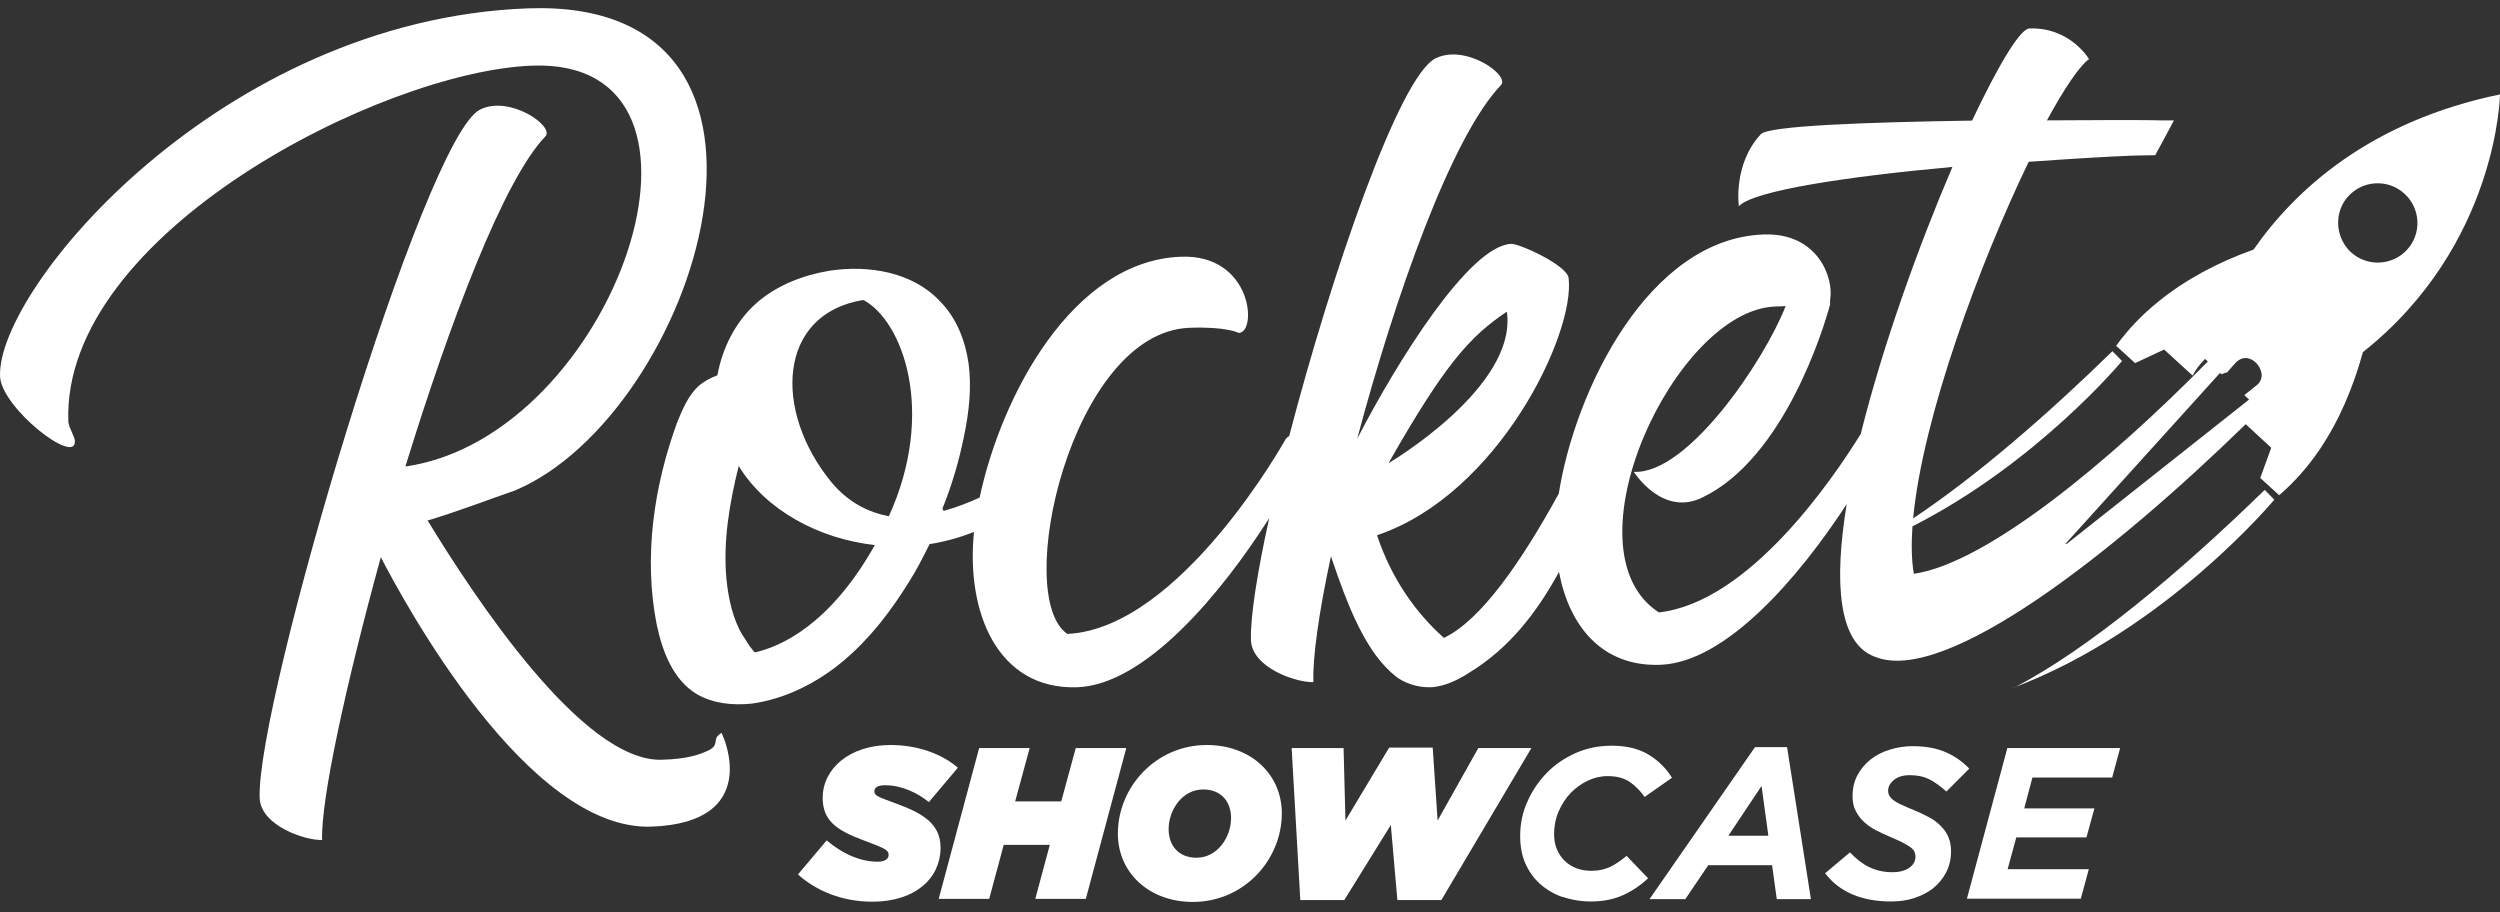 <svg width="200" height="73" viewBox="0 0 200 73" fill="none" xmlns="http://www.w3.org/2000/svg">
<rect x="0" y="0" width="200" height="73" fill="#333333" stroke="none"/>
<g id="Group">
<g id="Group_2">
<path id="Vector" d="M161.116 54.998C173.279 50.396 181.943 39.975 181.943 39.975L181.175 39.19C174.607 45.607 167.048 51.968 161.116 55.017V54.998Z" fill="white"/>
<g id="Group_3">
<path id="Vector_2" d="M57.281 59.133C57.206 59.414 57.3 59.694 56.757 59.994C55.934 60.405 54.905 60.723 52.959 60.779C46.615 61.004 37.895 47.683 34.209 41.64C36.698 40.892 39.112 39.956 41.226 39.227C55.672 33.109 66.413 -0.211 42.236 0.668C17.667 1.585 -0.259 23.1 0.003 30.097C0.096 32.623 6.066 37.262 5.991 35.298C5.991 34.924 5.486 34.194 5.467 33.726C4.924 18.685 30.616 5.682 42.573 5.252C59.658 4.616 49.179 34.924 32.431 37.319C36.024 25.682 40.29 14.4 43.621 10.92C44.426 10.135 40.777 7.572 38.401 8.769C33.891 10.995 20.493 56.177 20.773 63.829C20.848 66.074 24.46 67.253 25.77 67.197C25.657 64.016 27.66 54.792 30.466 44.578C32.375 48.245 42.218 66.486 52.117 66.13C60.986 65.812 57.843 58.908 57.843 58.908L57.73 58.628C57.73 58.628 57.356 58.834 57.281 59.114V59.133Z" fill="white"/>
<path id="Vector_3" d="M180.258 19.976C177.433 20.986 174.851 22.352 172.643 24.148C171.37 25.177 170.247 26.337 169.293 27.665L170.809 29.049L173.129 27.964L175.281 29.929L175.412 30.041C175.655 29.555 176.011 29.124 176.404 28.713C176.46 28.769 176.535 28.825 176.628 28.918C168.788 36.888 158.964 45.045 153.107 45.906C152.92 44.821 152.901 43.53 152.995 42.108C162.987 37.038 169.761 28.881 169.761 28.881L168.994 28.095C163.866 33.109 158.14 38.086 153.051 41.472C153.818 33.352 158.384 21.042 162.295 12.941C171.258 12.324 171.351 12.455 172.418 12.417C173.166 11.052 173.915 9.63 173.915 9.63H172.699C172.512 9.63 172.643 9.573 163.754 9.63C165.158 7.048 166.393 5.233 167.122 4.728C167.122 4.728 165.625 2.165 162.351 2.277C161.602 2.296 159.843 5.27 157.766 9.648C149.252 9.779 141.505 10.06 140.869 10.733C138.624 13.147 139.11 16.496 139.11 16.496C140.289 15.242 147.811 14.12 156.194 13.353C153.519 19.601 150.637 27.571 148.859 34.718C146.632 38.31 139.933 48.188 132.71 48.993C125.038 44.035 133.983 24.821 142.01 24.522C142.291 24.522 142.572 24.503 142.853 24.484C141.15 28.843 135.031 37.955 130.708 37.749C130.708 37.749 132.991 41.397 136.21 39.788C142.74 36.645 145.903 26.243 146.408 24.353C146.408 24.353 146.408 24.26 146.408 24.166C146.408 24.073 146.408 23.979 146.408 23.979C146.726 22.277 145.454 18.591 141.075 18.759C131.887 19.096 126.011 31.201 124.702 39.489C121.651 45.045 118.452 49.629 115.514 51.032C113.287 49.049 111.322 46.318 110.162 42.819C119.855 39.564 126.03 26.711 125.488 22.239C125.357 21.21 121.558 19.489 120.903 19.508C117.535 19.639 111.715 29.012 108.572 35.111C111.622 23.68 116.094 10.995 120.061 6.823C120.866 6.037 117.217 3.474 114.84 4.672C111.94 6.112 106.532 21.865 103.126 34.924C103.07 34.924 103.051 34.924 103.051 34.924L102.864 35.111C102.864 35.111 94.444 50.284 85.387 50.714C80.971 47.702 85.724 26.58 95.155 26.224C98.149 26.112 99.103 26.636 99.103 26.636C100.6 26.58 100.188 20.331 94.481 20.537C85.817 20.855 80.11 31.631 78.37 39.807C77.472 40.218 76.499 40.593 75.488 40.873L75.395 40.686C76.162 38.797 76.742 36.795 77.135 34.83C77.528 32.941 77.734 30.976 77.49 29.105C77.228 27.253 76.517 25.401 75.151 24.054C73.018 21.79 69.519 21.173 66.357 21.659C64.223 22.015 62.09 22.838 60.462 24.297C58.834 25.757 57.786 27.852 57.393 30.022C56.832 30.228 56.289 30.527 55.84 30.92C55.036 31.706 54.605 32.735 54.175 33.783C52.304 38.909 51.48 44.54 52.528 49.928C52.977 52.061 53.819 54.362 55.728 55.522C57.075 56.308 58.666 56.439 60.144 56.289C62.839 55.915 65.421 54.605 67.498 52.847C69.594 51.088 71.278 48.881 72.7 46.58C73.318 45.625 73.841 44.578 74.365 43.53C75.675 43.324 76.873 42.969 77.921 42.557C77.266 48.918 79.773 55.204 86.192 54.98C91.637 54.774 97.718 47.459 101.536 41.453C100.581 45.794 100.02 49.348 100.076 51.2C100.151 53.446 103.763 54.624 105.072 54.568C104.998 52.604 105.521 48.937 106.476 44.503C107.842 48.563 109.283 52.248 111.697 54.138C112.277 54.587 113.325 55.017 114.447 54.98C115.57 54.942 116.768 54.325 117.497 53.839C120.678 51.911 122.887 49.105 124.72 45.756C125.525 50.041 128.126 53.352 132.823 53.184C138.081 52.997 143.9 46.205 147.736 40.331C146.707 46.598 147.063 51.444 149.963 52.529C155.577 54.886 169.181 44.147 179.66 33.932L179.697 33.97L181.699 35.822L180.82 38.235L182.336 39.62C183.571 38.553 184.637 37.337 185.554 35.99C187.126 33.67 188.249 31.014 189.035 28.17C199.832 19.601 200 7.553 200 7.553C189.596 9.704 183.627 15.167 180.277 19.976H180.258ZM120.547 24.933C121.427 30.976 111.079 37.057 111.079 37.057C115.645 29.031 117.628 26.898 120.547 24.933ZM60.387 52.192L60.294 52.099C59.901 51.65 59.602 51.088 59.414 50.826C58.628 49.554 58.273 47.87 58.123 46.392C57.824 43.324 58.367 40.218 59.096 37.281C61.286 40.855 65.571 43.118 69.987 43.605C66.394 50.003 62.427 51.743 60.387 52.192ZM71.128 41.304C69.463 40.986 67.872 40.2 66.525 38.591C61.828 32.866 62.203 25.102 69.07 23.998C72.214 25.663 74.908 32.941 71.109 41.304H71.128ZM180.932 29.91C180.951 30.247 180.839 30.546 180.614 30.752C180.258 31.032 179.903 31.332 179.547 31.612C179.678 31.725 179.791 31.837 179.922 31.968C175.075 35.803 170.21 39.657 165.363 43.492C165.307 43.492 165.27 43.511 165.214 43.53C169.349 38.965 173.466 34.4 177.601 29.835C177.639 29.872 177.695 29.91 177.732 29.947C177.863 29.872 178.013 29.816 178.163 29.798C178.406 29.517 178.649 29.236 178.911 28.956C179.136 28.75 179.454 28.6 179.791 28.656C180.071 28.694 180.352 28.862 180.558 29.105C180.764 29.349 180.895 29.629 180.932 29.929V29.91ZM192.571 19.976C191.636 20.986 190.195 21.267 188.997 20.761C188.66 20.63 188.361 20.425 188.08 20.181C187.294 19.452 186.957 18.423 187.07 17.45C187.145 16.814 187.407 16.196 187.874 15.691C189.053 14.4 191.074 14.307 192.365 15.504C193.656 16.683 193.75 18.703 192.552 19.994L192.571 19.976Z" fill="white"/>
</g>
</g>
<g id="Group_4">
<path id="Vector_4" d="M63.812 69.984L66.132 67.234C67.517 68.394 68.92 68.936 70.211 68.936C70.735 68.936 71.091 68.749 71.091 68.394C71.091 68.02 70.866 67.889 69.107 67.234C66.862 66.411 65.814 65.606 65.814 63.829C65.814 61.509 67.947 59.601 71.241 59.601C73.392 59.601 75.32 60.293 76.63 61.416L74.309 64.166C73.392 63.417 72.101 62.819 70.829 62.819C70.305 62.819 69.949 62.95 69.949 63.305C69.949 63.661 70.211 63.736 71.877 64.353C73.935 65.12 75.245 65.981 75.245 67.814C75.245 70.246 73.243 72.136 69.781 72.136C67.386 72.136 65.29 71.275 63.831 69.947L63.812 69.984Z" fill="white"/>
<path id="Vector_5" d="M78.332 59.844H82.374L81.214 64.11H84.9L86.061 59.844H90.103L86.865 71.911H82.823L83.984 67.589H80.297L79.137 71.911H75.095L78.332 59.844Z" fill="white"/>
<path id="Vector_6" d="M89.429 66.692C89.429 62.95 92.479 59.601 96.54 59.601C100.095 59.601 102.546 61.977 102.546 65.064C102.546 68.806 99.496 72.154 95.436 72.154C91.88 72.154 89.429 69.778 89.429 66.692ZM98.486 65.438C98.486 64.166 97.719 63.156 96.259 63.156C94.575 63.156 93.49 64.802 93.49 66.336C93.49 67.608 94.257 68.618 95.716 68.618C97.4 68.618 98.486 66.972 98.486 65.438Z" fill="white"/>
<path id="Vector_7" d="M103.351 59.844H107.486L107.636 65.644L111.135 59.807H114.616L115.009 65.644L118.265 59.844H122.512L115.308 72.005H111.79L111.266 65.999L107.543 72.005H104.025L103.332 59.844H103.351Z" fill="white"/>
<path id="Vector_8" d="M125.001 71.762C124.309 71.518 123.71 71.163 123.205 70.714C122.699 70.265 122.306 69.704 122.026 69.067C121.745 68.431 121.614 67.683 121.614 66.879C121.614 65.906 121.801 64.989 122.194 64.128C122.568 63.268 123.092 62.501 123.747 61.827C124.402 61.154 125.188 60.63 126.068 60.237C126.966 59.844 127.92 59.657 128.931 59.657C130.091 59.657 131.064 59.882 131.85 60.349C132.636 60.817 133.272 61.434 133.758 62.22L131.569 63.754C131.213 63.249 130.802 62.837 130.353 62.538C129.904 62.239 129.323 62.089 128.594 62.089C128.051 62.089 127.508 62.22 127.003 62.463C126.498 62.706 126.03 63.043 125.637 63.455C125.244 63.867 124.926 64.372 124.683 64.933C124.44 65.494 124.327 66.112 124.327 66.748C124.327 67.178 124.402 67.59 124.552 67.945C124.702 68.3 124.907 68.6 125.169 68.862C125.431 69.124 125.749 69.311 126.105 69.46C126.461 69.591 126.853 69.666 127.303 69.666C127.883 69.666 128.388 69.554 128.818 69.348C129.249 69.142 129.679 68.843 130.128 68.469L131.85 70.265C131.27 70.807 130.615 71.256 129.885 71.593C129.155 71.93 128.294 72.117 127.284 72.117C126.46 72.117 125.693 71.986 125.001 71.743V71.762Z" fill="white"/>
<path id="Vector_9" d="M140.42 59.769H142.965L144.873 71.93H142.141L141.767 69.217H136.659L134.825 71.93H131.962L140.401 59.769H140.42ZM141.468 66.86L140.925 62.875L138.268 66.86H141.468Z" fill="white"/>
<path id="Vector_10" d="M145.996 69.872L147.999 68.188C148.485 68.712 148.99 69.105 149.533 69.367C150.076 69.629 150.693 69.778 151.385 69.778C151.928 69.778 152.377 69.666 152.714 69.442C153.051 69.217 153.238 68.899 153.238 68.525C153.238 68.375 153.201 68.244 153.144 68.113C153.088 68.001 152.976 67.87 152.808 67.758C152.639 67.646 152.433 67.515 152.171 67.384C151.909 67.253 151.573 67.103 151.18 66.935C150.787 66.766 150.412 66.598 150.057 66.411C149.701 66.224 149.383 65.999 149.103 65.737C148.822 65.475 148.616 65.176 148.448 64.858C148.279 64.54 148.204 64.128 148.204 63.679C148.204 63.062 148.335 62.501 148.597 62.014C148.859 61.528 149.196 61.116 149.645 60.761C150.076 60.424 150.6 60.143 151.18 59.975C151.76 59.788 152.377 59.694 153.013 59.694C154.061 59.694 154.941 59.863 155.671 60.181C156.4 60.499 157.018 60.948 157.542 61.49L155.708 63.324C155.24 62.894 154.791 62.575 154.361 62.351C153.912 62.127 153.406 62.014 152.808 62.014C152.209 62.014 151.816 62.145 151.498 62.407C151.198 62.669 151.049 62.95 151.049 63.249C151.049 63.417 151.086 63.548 151.161 63.679C151.236 63.792 151.348 63.922 151.498 64.035C151.666 64.147 151.872 64.278 152.153 64.39C152.415 64.521 152.77 64.671 153.182 64.839C153.594 65.008 153.987 65.195 154.323 65.382C154.679 65.569 154.978 65.793 155.24 66.055C155.502 66.317 155.708 66.598 155.858 66.935C156.007 67.271 156.082 67.646 156.082 68.095C156.082 68.731 155.951 69.292 155.689 69.797C155.427 70.302 155.072 70.714 154.641 71.069C154.211 71.406 153.687 71.668 153.107 71.855C152.527 72.042 151.928 72.117 151.292 72.117C148.934 72.117 147.175 71.369 146.034 69.891L145.996 69.872Z" fill="white"/>
<path id="Vector_11" d="M160.592 59.844H169.611L168.975 62.202H162.594L161.939 64.671H167.553L166.916 66.991H161.303L160.61 69.535H167.104L166.467 71.893H157.354L160.592 59.825V59.844Z" fill="white"/>
</g>
</g>
</svg>
